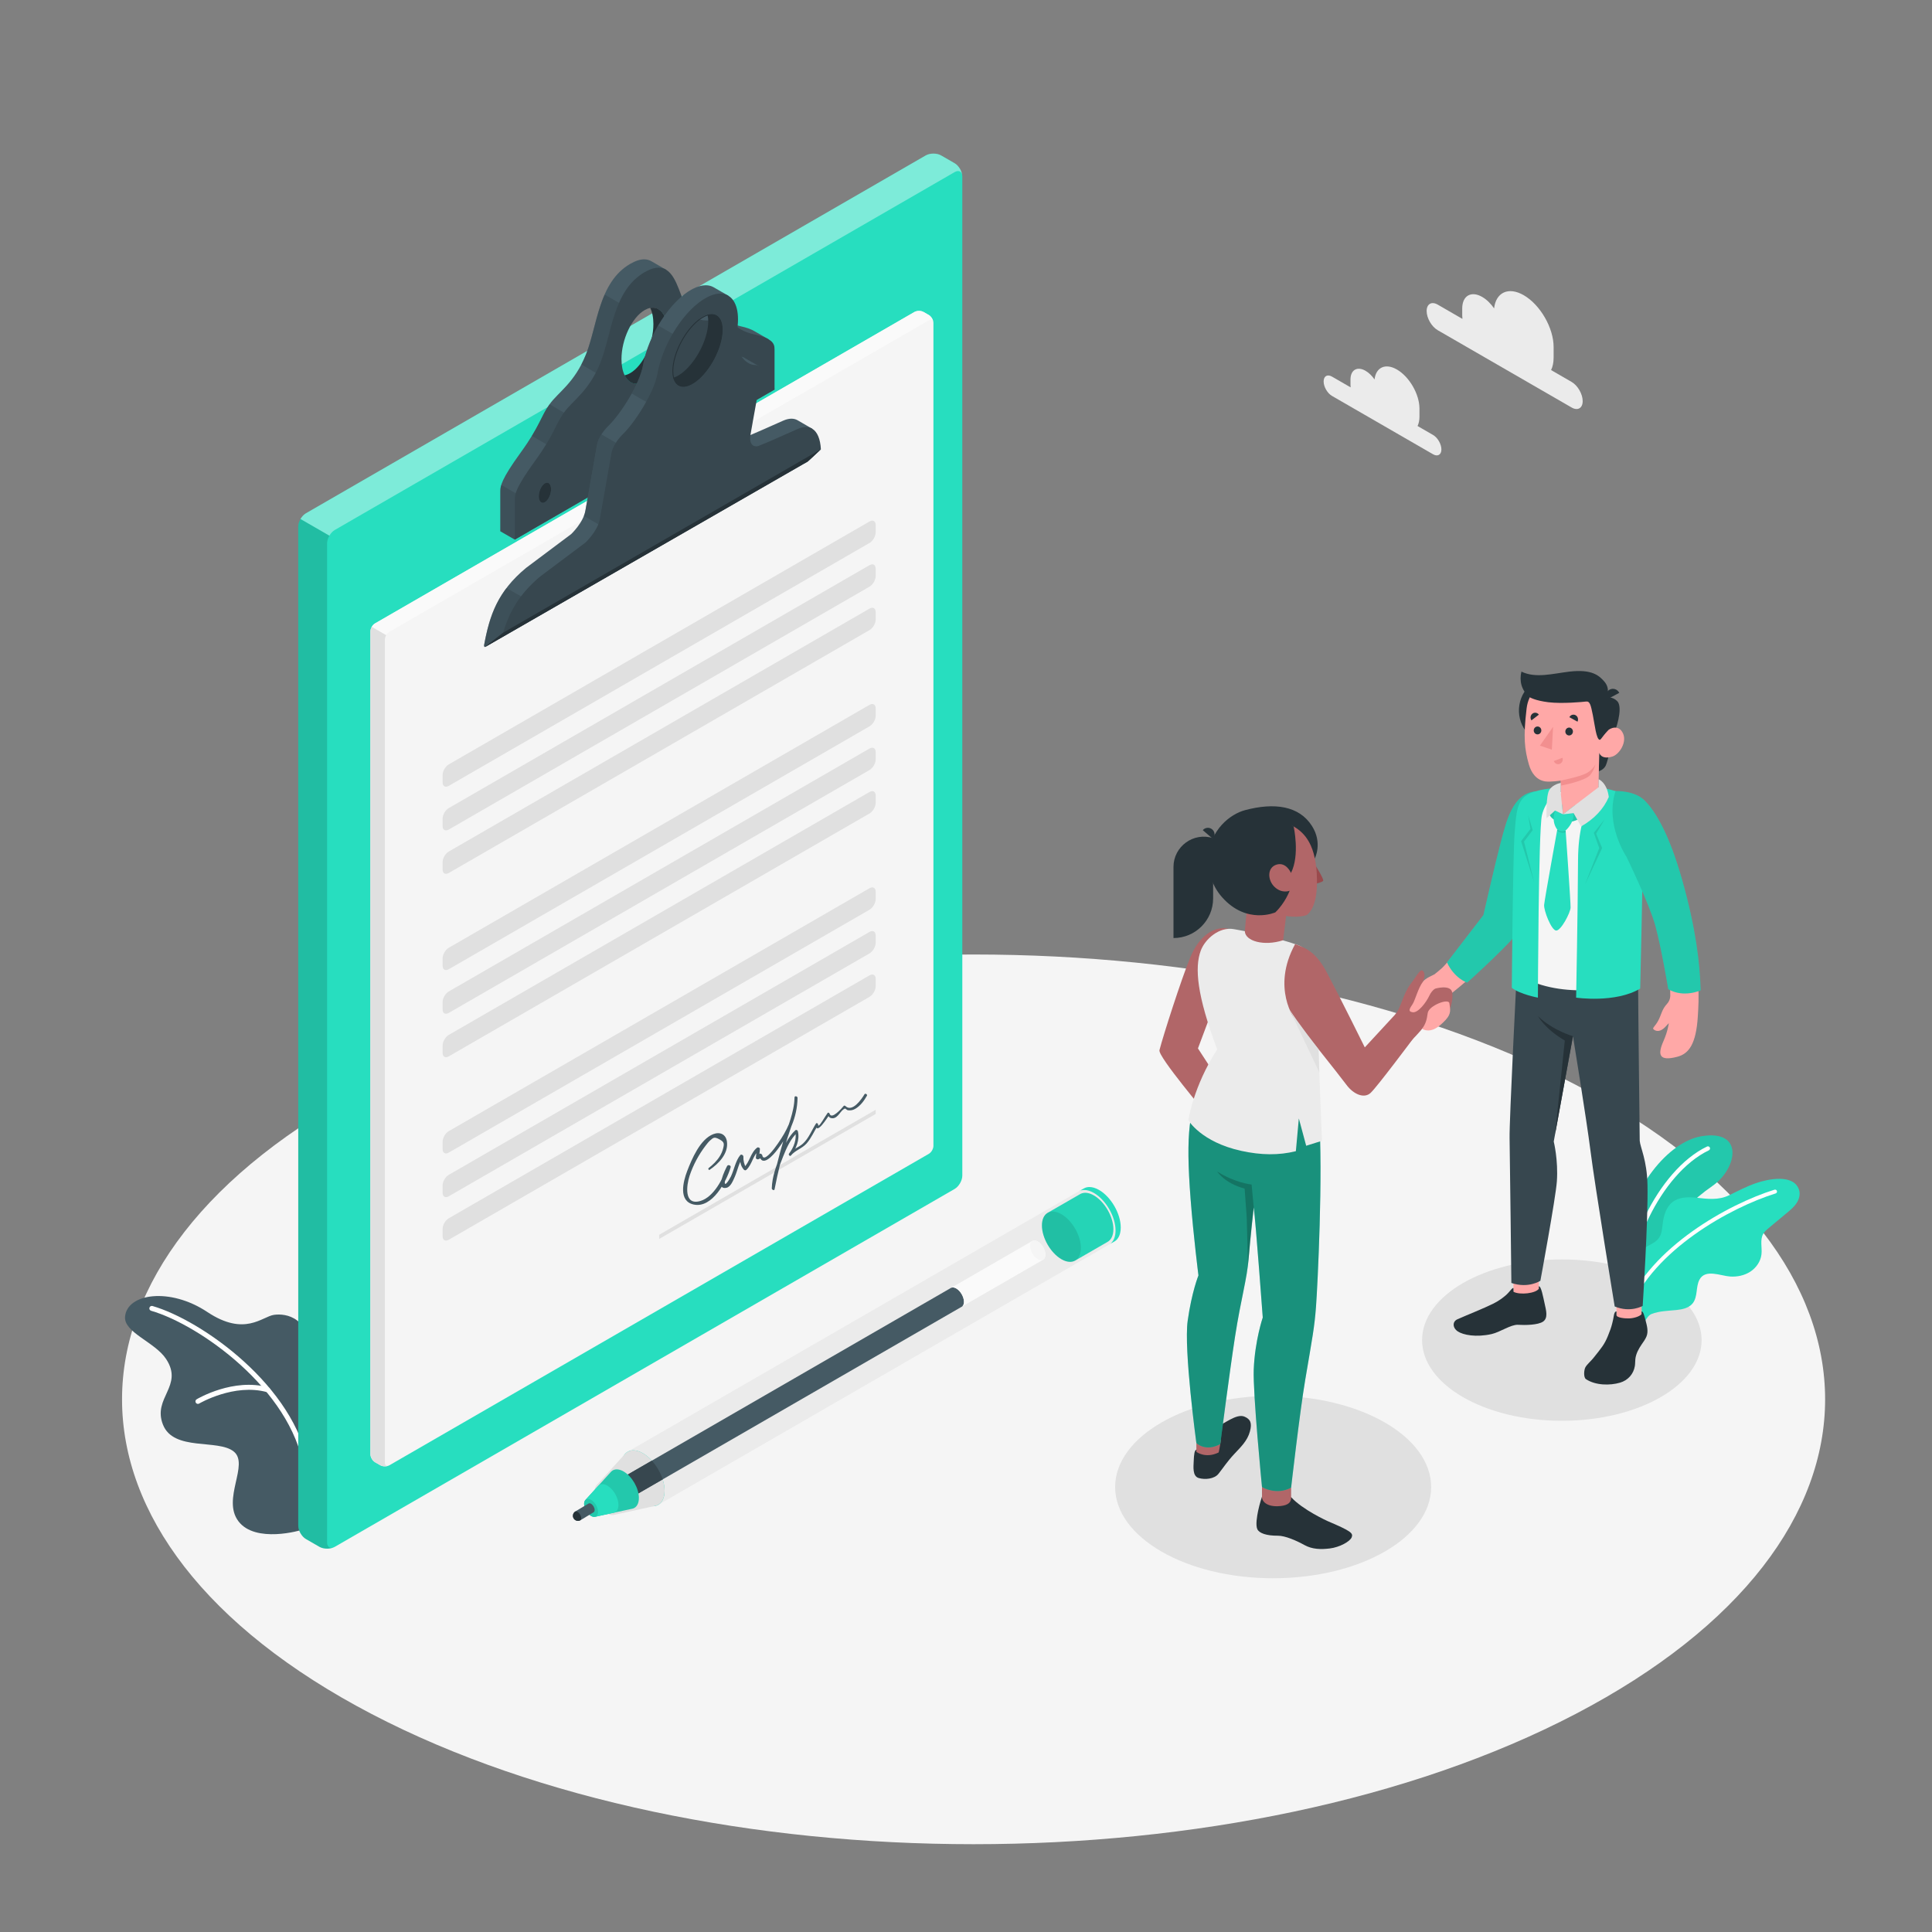 <?xml version="1.0" encoding="utf-8"?>
<!-- Generator: Adobe Illustrator 27.5.0, SVG Export Plug-In . SVG Version: 6.00 Build 0)  -->
<svg version="1.1" xmlns="http://www.w3.org/2000/svg" xmlns:xlink="http://www.w3.org/1999/xlink" x="0px" y="0px"
	 viewBox="0 0 500 500" style="enable-background:new 0 0 500 500;" xml:space="preserve">
<rect x="0" y="0" width="500" height="500" fill="#808080" stroke="none"/>
<g id="Floor">
	<path id="Floor_1_" style="fill:#F5F5F5;" d="M96.132,443.557c86.063,44.96,225.598,44.961,311.66,0.001
		c86.063-44.961,86.063-117.855,0-162.815c-86.063-44.96-225.598-44.96-311.661-0.001C10.069,325.702,10.069,398.597,96.132,443.557
		z"/>
</g>
<g id="Shadows">
	<ellipse id="Shadow_1_" style="fill:#E0E0E0;" cx="329.489" cy="384.841" rx="40.892" ry="23.609"/>
	<ellipse id="Shadow" style="fill:#E0E0E0;" cx="404.205" cy="346.819" rx="36.168" ry="20.881"/>
</g>
<g id="Clouds">
	<g id="Clouds_4_">
		<path id="XMLID_1271_" style="fill:#EBEBEB;" d="M372.082,78.837l6.394,3.692c-0.032-0.286-0.054-0.569-0.054-0.847V79.83
			c0-3.296,2.314-4.632,5.169-2.984c1.156,0.667,2.22,1.725,3.081,2.963c0.467-4.145,3.72-5.689,7.669-3.409
			c4.271,2.466,7.733,8.463,7.733,13.394v2.771c0,1.277-0.236,2.353-0.655,3.21l5.311,3.066c1.583,0.914,2.867,3.138,2.867,4.966
			c0,1.828-1.284,2.57-2.867,1.655l-34.648-20.004c-1.584-0.914-2.867-3.138-2.867-4.966
			C369.215,78.664,370.499,77.923,372.082,78.837z"/>
		<path id="XMLID_1268_" style="fill:#EBEBEB;" d="M344.72,97.467l4.826,2.786c-0.024-0.216-0.041-0.429-0.041-0.639v-1.398
			c0-2.488,1.747-3.496,3.901-2.252c0.873,0.504,1.675,1.302,2.325,2.236c0.353-3.128,2.807-4.293,5.788-2.572
			c3.223,1.861,5.836,6.387,5.836,10.109v2.091c0,0.964-0.178,1.776-0.494,2.423l4.008,2.314c1.195,0.69,2.164,2.368,2.164,3.748
			c0,1.38-0.969,1.939-2.164,1.249l-26.149-15.097c-1.195-0.69-2.164-2.368-2.164-3.748
			C342.556,97.336,343.524,96.777,344.72,97.467z"/>
	</g>
</g>
<g id="Plants">
	<g id="Plants_2_">
		<path id="XMLID_158_" style="fill:#455A64;" d="M78.483,395.777c-0.637,0.345-12.412,3.688-16.774-2.073
			c-4.362-5.761,2.875-14.742-1.216-18.052c-4.092-3.31-15.558,0.019-18.318-6.953c-2.76-6.973,5.421-9.96,0.823-16.978
			c-2.896-4.421-11.005-6.864-10.633-10.981c0.544-6.017,11.617-7.639,21.296-1.192c9.679,6.447,14.183,1.166,17.254,0.733
			c3.071-0.433,9.691,0.521,9.479,11.302C80.182,362.363,78.483,395.777,78.483,395.777z"/>
		<g id="XMLID_156_">
			<path id="XMLID_157_" style="fill:#FFFFFF;" d="M79.261,380.446c-0.308,0-0.58-0.223-0.632-0.537
				c-3.37-20.458-27.151-37.108-39.516-40.681c-0.34-0.098-0.537-0.454-0.438-0.794c0.098-0.34,0.454-0.535,0.794-0.438
				c12.645,3.654,36.968,20.714,40.427,41.705c0.057,0.349-0.18,0.68-0.529,0.737C79.331,380.443,79.296,380.446,79.261,380.446z"/>
		</g>
		<g id="XMLID_154_">
			<path id="XMLID_155_" style="fill:#FFFFFF;" d="M51.224,363.323c-0.219,0-0.432-0.112-0.552-0.314
				c-0.181-0.305-0.081-0.698,0.224-0.879c0.385-0.229,9.534-5.577,18.55-3.076c0.341,0.094,0.542,0.448,0.446,0.789
				c-0.095,0.341-0.445,0.545-0.789,0.446c-8.481-2.354-17.462,2.891-17.551,2.943C51.447,363.294,51.335,363.323,51.224,363.323z"
				/>
		</g>
	</g>
	<g id="Plants_1_">
		<g id="XMLID_532_">
			<g id="XMLID_163_">
				<g id="XMLID_543_">
					<g id="XMLID_166_">
						<path id="XMLID_329_" style="fill:#27DEBF;" d="M423.097,341.459l-3.115-1.444c0,0-1.017-11.183,0.047-18.653
							c1.982-13.91,11.716-25.901,20.358-27.31c11.147-1.816,9.166,8.441,2.794,12.862
							C433.035,313.954,425.096,324.727,423.097,341.459z"/>
					</g>
				</g>
				<g id="XMLID_38_" style="opacity:0.1;">
					<g id="XMLID_55_">
						<path id="XMLID_56_" d="M423.097,341.459l-3.115-1.444c0,0-1.017-11.183,0.047-18.653c1.982-13.91,11.716-25.901,20.358-27.31
							c11.147-1.816,9.166,8.441,2.794,12.862C433.035,313.954,425.096,324.727,423.097,341.459z"/>
					</g>
				</g>
				<g id="XMLID_164_">
					<g id="XMLID_165_">
						<path id="XMLID_326_" style="fill:#FFFFFF;" d="M421.922,336.978c0.018-0.002,0.037-0.004,0.055-0.007
							c0.295-0.056,0.489-0.34,0.433-0.635c-2.158-11.427,7.254-32.618,19.838-38.632c0.271-0.129,0.385-0.454,0.256-0.725
							c-0.129-0.27-0.451-0.386-0.725-0.256c-12.965,6.196-22.662,28.036-20.437,39.816
							C421.393,336.815,421.647,337.002,421.922,336.978z"/>
					</g>
				</g>
			</g>
			<g id="XMLID_160_">
				<g id="XMLID_161_">
					<g id="XMLID_162_">
						<path id="XMLID_322_" style="fill:#27DEBF;" d="M419.982,340.016c-0.227-1.653-0.329-4.077-0.361-4.672
							c-0.111-2.099,0.163-4.228,0.907-6.199c0.975-2.585,2.781-4.884,5.17-6.271c1.297-0.754,2.818-1.296,3.663-2.536
							c0.726-1.066,0.797-2.428,0.954-3.708c0.257-2.09,0.908-4.302,2.584-5.576c1.667-1.268,3.948-1.313,6.03-1.092
							c3.001,0.318,5.807,0.723,8.609-0.652c2.273-1.115,4.525-2.295,6.919-3.118c2.992-1.029,9.712-2.499,11.126,1.709
							c0.383,1.141,0.042,2.425-0.615,3.434c-0.656,1.009-1.596,1.794-2.522,2.564c-1.563,1.3-3.126,2.6-4.69,3.9
							c-0.531,0.442-1.073,0.896-1.422,1.492c-0.912,1.557-0.266,3.532-0.468,5.325c-0.205,1.82-1.341,3.473-2.872,4.478
							c-1.531,1.005-3.42,1.393-5.247,1.268c-2.448-0.167-6.445-2.048-7.943,0.844c-0.491,0.948-0.586,2.042-0.724,3.1
							c-0.138,1.058-0.349,2.159-1.014,2.993c-0.976,1.224-2.669,1.575-4.227,1.734c-2.174,0.222-4.413,0.242-6.448,1.037
							c-0.84,0.328-1.37,1.403-1.859,2.113C424.002,341.614,422.322,340.998,419.982,340.016z"/>
					</g>
				</g>
			</g>
		</g>
		<g id="XMLID_530_">
			<g id="XMLID_531_">
				<path id="XMLID_317_" style="fill:#FFFFFF;" d="M421.372,339.16c-0.077,0.007-0.156-0.004-0.233-0.034
					c-0.258-0.104-0.384-0.398-0.28-0.658c6.303-15.648,26.404-26.858,38.378-30.574c0.273-0.083,0.549,0.066,0.632,0.332
					c0.083,0.266-0.066,0.549-0.332,0.632c-11.789,3.66-31.569,14.666-37.74,29.988C421.724,339.029,421.555,339.144,421.372,339.16
					z"/>
			</g>
		</g>
	</g>
</g>
<g id="Pen">
	<g id="Pen_1_">
		<g id="XMLID_268_">
			<path id="XMLID_276_" style="fill:#27DEBF;" d="M278.841,311.202c0,3.573,2.511,7.919,5.608,9.706
				c1.2,0.697,2.311,0.897,3.221,0.683c-0.179,0.193-0.386,0.352-0.607,0.476l1.345-0.766c0.028-0.021,0.048-0.034,0.076-0.048
				c0.069-0.041,0.131-0.09,0.2-0.138c0.09-0.062,0.173-0.138,0.248-0.214c0.048-0.048,0.096-0.097,0.145-0.152
				c0.014-0.007,0.021-0.014,0.028-0.027c0.041-0.048,0.09-0.103,0.131-0.166c0.186-0.242,0.338-0.517,0.462-0.835
				c0.034-0.09,0.069-0.179,0.097-0.269c0.021-0.048,0.034-0.09,0.041-0.138c0.028-0.083,0.048-0.166,0.062-0.248
				c0.103-0.421,0.152-0.883,0.152-1.393c0-3.573-2.511-7.919-5.601-9.706c-0.904-0.524-1.752-0.766-2.511-0.766h-0.021
				c-0.117,0-0.234,0.007-0.345,0.021l-0.324,0.055c-0.069,0.014-0.131,0.035-0.193,0.055l-0.117,0.035
				c-0.076,0.028-0.152,0.055-0.228,0.097l-0.048,0.021c-0.069,0.034-0.145,0.069-0.214,0.11l-1.173,0.669
				c0.186-0.097,0.393-0.173,0.607-0.214C279.228,308.733,278.841,309.802,278.841,311.202z M288.075,321.462
				c0.033-0.013,0.064-0.032,0.097-0.047C288.139,321.43,288.108,321.448,288.075,321.462z"/>
			<path id="XMLID_273_" style="fill:#EBEBEB;" d="M162.432,375.716l7.905,13.741l1.338-0.773l115.388-66.618
				c0.221-0.124,0.428-0.283,0.607-0.476c0.648-0.683,1.035-1.752,1.035-3.152c0-3.573-2.511-7.919-5.608-9.706
				c-0.897-0.524-1.752-0.766-2.504-0.766c-0.248,0-0.483,0.028-0.711,0.083c-0.214,0.041-0.421,0.117-0.607,0.214
				c-0.035,0.014-0.069,0.034-0.097,0.048l-0.034,0.021c-0.007,0.007-0.007,0.007-0.014,0.007L162.432,375.716z"/>
			<path id="XMLID_272_" style="fill:#27DEBF;" d="M166.396,376.108c-3.095-1.787-5.604-0.338-5.604,3.236
				c0,3.574,2.509,7.92,5.604,9.707c3.095,1.787,5.604,0.338,5.604-3.236C172,382.241,169.491,377.895,166.396,376.108z"/>
		</g>
		<path id="XMLID_267_" style="fill:#E0E0E0;" d="M154.347,384.435c0.041-0.055,0.09-0.11,0.138-0.159l7.153-7.864
			c0-0.007,0.007-0.014,0.014-0.021l0.055-0.06c0.042-0.05,0.087-0.095,0.131-0.142l0.076-0.082l0.003,0.005
			c1.023-0.981,2.645-1.065,4.478-0.007c3.095,1.787,5.604,6.133,5.604,9.707c0,2.074-0.848,3.426-2.162,3.851l0.003,0.005
			l-0.086,0.018c-0.131,0.038-0.266,0.067-0.406,0.087l-0.088,0.019c-0.007,0-0.021,0-0.028,0.007l-10.368,2.263
			c-0.517,0.117-1.138-0.007-1.807-0.393c-1.773-1.021-3.208-3.504-3.208-5.546C153.851,385.394,154.03,384.829,154.347,384.435z"/>
		<g id="XMLID_236_">
			<path id="XMLID_240_" style="fill:#455A64;" d="M245.957,333.401c0.007-0.014,0.021-0.021,0.035-0.021l0.186-0.11
				c0.345-0.152,0.8-0.103,1.304,0.186c1.097,0.635,1.994,2.187,1.994,3.456c0,0.559-0.173,0.973-0.462,1.2
				c0,0.007-0.007,0.007-0.007,0.007l-0.242,0.138l-85.174,49.172l-5.601-3.235L245.957,333.401z"/>
			<path id="XMLID_239_" style="fill:#37474F;" d="M171.5,382.863l-7.909,4.566l-5.601-3.235l10.707-6.183
				C169.939,379.376,170.938,381.105,171.5,382.863z"/>
		</g>
		<g id="XMLID_224_">
			<g id="XMLID_231_">
				<path id="XMLID_234_" style="fill:#27DEBF;" d="M151.529,388.174l-0.001-0.001l-0.006-0.006l6.488-7.133
					c0.056-0.068,0.112-0.137,0.174-0.193c0.72-0.72,1.881-0.782,3.197-0.025c2.185,1.26,3.961,4.333,3.961,6.86
					c0,1.459-0.59,2.415-1.509,2.725c-0.025,0.006-0.044,0.013-0.062,0.019l-0.261,0.056l-9.511,2.074l-0.004-0.004
					c-0.291,0.064-0.643-0.001-1.023-0.221c-0.996-0.575-1.803-1.973-1.803-3.123C151.169,388.738,151.306,388.392,151.529,388.174z
					"/>
				<path id="XMLID_232_" style="opacity:0.1;" d="M151.529,388.174l-0.001-0.001l-0.006-0.006l6.488-7.133
					c0.056-0.068,0.112-0.137,0.174-0.193c0.72-0.72,1.881-0.782,3.197-0.025c2.185,1.26,3.961,4.333,3.961,6.86
					c0,1.459-0.59,2.415-1.509,2.725c-0.025,0.006-0.044,0.013-0.062,0.019l-0.261,0.056l-9.511,2.074l-0.004-0.004
					c-0.291,0.064-0.643-0.001-1.023-0.221c-0.996-0.575-1.803-1.973-1.803-3.123C151.169,388.738,151.306,388.392,151.529,388.174z
					"/>
			</g>
			<g id="XMLID_226_">
				<path id="XMLID_230_" style="fill:#27DEBF;" d="M151.168,389.203c0,1.149,0.807,2.546,1.807,3.123
					c0.379,0.217,0.733,0.286,1.018,0.217l0.006,0.006l4.805-1.049c0.757-0.161,1.254-0.875,1.254-2.018
					c0-1.838-1.291-4.079-2.881-4.998c-0.944-0.546-1.782-0.503-2.31,0.006l-0.13,0.143l-3.216,3.533l0.006,0.006
					C151.305,388.39,151.168,388.738,151.168,389.203z"/>
				<path id="XMLID_229_" style="opacity:0.1;" d="M152.972,388.162c-0.996-0.575-1.803-0.109-1.803,1.041s0.807,2.548,1.803,3.122
					c0.996,0.575,1.803,0.109,1.803-1.041C154.775,390.135,153.968,388.737,152.972,388.162z"/>
			</g>
		</g>
		<g id="XMLID_203_">
			<path id="XMLID_211_" style="fill:#FAFAFA;" d="M267.169,321.15c0.359-0.214,0.855-0.179,1.407,0.138
				c1.097,0.635,1.987,2.173,1.98,3.435c0,0.642-0.221,1.09-0.586,1.29l0,0l-20.957,12.1c0.29-0.228,0.462-0.642,0.462-1.2
				c0-1.269-0.897-2.821-1.994-3.456c-0.504-0.29-0.959-0.338-1.304-0.186L267.169,321.15z"/>
			<path id="XMLID_207_" style="fill:#F5F5F5;" d="M266.59,322.433c0,1.262,0.89,2.801,1.987,3.435
				c0.545,0.31,1.035,0.345,1.387,0.138c0.366-0.2,0.593-0.641,0.593-1.283c0.007-1.262-0.883-2.801-1.98-3.435
				c-0.552-0.317-1.048-0.352-1.407-0.138C266.811,321.357,266.59,321.805,266.59,322.433z"/>
		</g>
		<path id="XMLID_201_" style="fill:#27DEBF;" d="M271.026,313.948l-0.003-0.005l0.064-0.037c0.029-0.017,0.058-0.034,0.087-0.05
			l8.269-4.769c0.063-0.04,0.127-0.077,0.193-0.111l0.046-0.026l0.002,0.004c0.899-0.44,2.097-0.339,3.417,0.424
			c2.785,1.608,5.044,5.52,5.044,8.736c0,1.617-0.572,2.75-1.493,3.273l0,0l-8.369,4.831c-0.015,0.009-0.03,0.017-0.045,0.026
			l-0.049,0.029l-0.002-0.004c-0.906,0.482-2.135,0.394-3.491-0.389c-2.786-1.608-5.044-5.52-5.044-8.736
			C269.65,315.597,270.175,314.499,271.026,313.948z"/>
		<path id="XMLID_199_" style="opacity:0.05;" d="M271.026,313.948l-0.003-0.005l0.064-0.037c0.029-0.017,0.058-0.034,0.087-0.05
			l8.269-4.769c0.063-0.04,0.127-0.077,0.193-0.111l0.046-0.026l0.002,0.004c0.899-0.44,2.097-0.339,3.417,0.424
			c2.785,1.608,5.044,5.52,5.044,8.736c0,1.617-0.572,2.75-1.493,3.273l0,0l-8.369,4.831c-0.015,0.009-0.03,0.017-0.045,0.026
			l-0.049,0.029l-0.002-0.004c-0.906,0.482-2.135,0.394-3.491-0.389c-2.786-1.608-5.044-5.52-5.044-8.736
			C269.65,315.597,270.175,314.499,271.026,313.948z"/>
		<path id="XMLID_197_" style="opacity:0.1;" d="M274.694,314.23c-2.786-1.608-5.044-0.305-5.044,2.912
			c0,3.217,2.258,7.128,5.044,8.736c2.786,1.608,5.044,0.305,5.044-2.912C279.738,319.75,277.48,315.839,274.694,314.23z"/>
		<g id="XMLID_190_">
			<path id="XMLID_195_" style="fill:#455A64;" d="M148.879,391.176L148.879,391.176l3.421-2.053l0.001,0.003
				c0.169-0.108,0.406-0.102,0.67,0.051c0.51,0.295,0.924,1.011,0.924,1.601c0,0.295-0.104,0.502-0.271,0.598l0,0l-3.408,2.062l0,0
				c-0.188,0.104-0.404,0.163-0.634,0.163c-0.726,0-1.314-0.588-1.314-1.314C148.269,391.819,148.512,391.409,148.879,391.176z"/>
			<path id="XMLID_192_" style="fill:#263238;" d="M148.68,391.333l0.007-0.007c0.055-0.048,0.12-0.102,0.182-0.144
				c0.007,0,0.007-0.007,0.014-0.007c0.159-0.062,0.367-0.028,0.594,0.103c0.51,0.297,0.924,1.007,0.924,1.6
				c0,0.29-0.097,0.49-0.262,0.586c-0.021,0.014-0.048,0.028-0.069,0.034c-0.021,0.014-0.068,0.032-0.068,0.032
				c-0.131,0.055-0.271,0.072-0.422,0.072c-0.724,0-1.311-0.593-1.311-1.318C148.27,391.906,148.425,391.567,148.68,391.333z"/>
		</g>
	</g>
</g>
<g id="Agreement">
	<g id="Contract_1_">
		<g id="XMLID_123_">
			<path id="XMLID_126_" style="fill:#27DEBF;" d="M82.667,400.314l-3.49-2.015c-1.1-0.635-1.991-2.179-1.991-3.449l-0.002-258.562
				c0-1.27,0.892-2.814,1.991-3.449l160.406-92.611c1.1-0.635,2.883-0.635,3.983,0l3.491,2.015c1.1,0.635,1.991,2.179,1.991,3.449
				v258.561c0,1.27-0.891,2.814-1.991,3.449L86.65,400.314C85.55,400.949,83.767,400.949,82.667,400.314z"/>
			<path id="XMLID_125_" style="opacity:0.4;fill:#FFFFFF;" d="M249.024,45.37c-0.138-1.03-0.975-1.407-1.968-0.828L86.649,137.154
				c-0.552,0.313-1.039,0.855-1.407,1.481l-7.478-4.314c0.368-0.625,0.855-1.159,1.407-1.481l160.407-92.611
				c1.104-0.635,2.888-0.635,3.983,0l3.495,2.014C248.059,42.823,248.895,44.175,249.024,45.37z"/>
			<path id="XMLID_124_" style="opacity:0.15;" d="M86.3,400.473c-0.037,0.028-0.083,0.037-0.12,0.046
				c-0.064,0.028-0.129,0.055-0.202,0.074c-0.028,0.009-0.055,0.018-0.083,0.028c-0.119,0.037-0.239,0.064-0.368,0.092h-0.046
				c-0.791,0.147-1.665,0.083-2.373-0.193c-0.156-0.055-0.303-0.129-0.441-0.202l-3.495-2.014c-1.094-0.644-1.987-2.18-1.987-3.449
				V136.289c0-0.635,0.221-1.343,0.579-1.968l7.478,4.314c-0.368,0.626-0.589,1.334-0.589,1.968v258.564
				c0,0.451,0.11,0.809,0.303,1.049c0.248,0.303,0.625,0.432,1.067,0.34C86.116,400.537,86.208,400.51,86.3,400.473z"/>
		</g>
		<g id="XMLID_101_">
			<path id="XMLID_115_" style="fill:#455A64;" d="M198.943,87.836c-0.092-0.055-0.193-0.11-0.294-0.175l-3.311-1.904
				c-0.773-0.488-1.987-0.957-3.863-1.37c-0.57-0.129-1.085-0.276-1.536-0.423c-0.561-0.193-1.039-0.386-1.462-0.598l0.248-0.303
				v-0.009l-3.743-2.161v0.009c-0.294-0.166-0.607-0.304-0.984-0.396c-1.407-0.34-3.513,0.478-5.62,0.239
				c-1.334-0.147-2.667-0.727-3.817-2.272c-1.279-1.72-2.051-4.737-3.182-7.229l0.984-1.453c-0.101-0.064-0.202-0.12-0.313-0.175
				l-3.431-1.987c-0.552-0.322-1.186-0.515-1.913-0.515c-1.003,0-2.18,0.349-3.596,1.168c-8.214,4.746-8.49,16.013-11.451,23.417
				c-2.962,7.423-7.147,9.731-9.428,12.923c-2.299,3.182-2.437,5.546-7.487,12.509c-5.049,6.963-5.252,8.664-5.252,9.979v10.375
				l3.734,2.152l67.225-38.823L198.943,87.836z M137.301,127.818c-0.874,0.497-1.591-0.175-1.591-1.527
				c0-1.343,0.717-2.86,1.591-3.366c0.874-0.506,1.582,0.184,1.582,1.536C138.883,125.804,138.174,127.312,137.301,127.818z
				 M166.834,98.707c-2.207,1.278-4.139,0.552-5.178-1.582c-2.603,0.506-4.544-2.014-4.544-6.337c0-5.095,2.686-10.771,5.997-12.684
				c2.207-1.278,4.139-0.552,5.169,1.582c2.612-0.515,4.544,1.996,4.544,6.337C172.822,91.119,170.145,96.794,166.834,98.707z
				 M189.157,97.87c-0.874,0.506-1.582-0.175-1.582-1.518c0-1.352,0.708-2.851,1.582-3.357c0.883-0.506,1.591,0.175,1.591,1.527
				C190.748,95.865,190.04,97.365,189.157,97.87z"/>
			<path id="XMLID_114_" style="opacity:0.5;fill:#37474F;" d="M136.959,129.674l-7.229-4.174c-0.212,0.694-0.238,1.176-0.238,1.61
				v10.375l3.734,2.152l3.733-2.156V129.674z"/>
			<path id="XMLID_113_" style="opacity:0.5;fill:#37474F;" d="M144.432,116.732l3.736-8.629l-5.937-3.483
				c0,0-0.001,0.001-0.001,0.001c-1.743,2.412-2.248,4.359-4.588,8.19L144.432,116.732z"/>
			<path id="XMLID_112_" style="opacity:0.5;fill:#37474F;" d="M159.377,99.475l0.484-2.514c-1.651-0.692-2.749-2.922-2.749-6.173
				c0-4.327,1.939-9.063,4.551-11.567l-5.178-2.988c-2.208,5.027-3.024,10.959-4.827,15.466c-0.382,0.957-0.785,1.827-1.201,2.627
				L159.377,99.475z"/>
			<path id="XMLID_106_" style="fill:#37474F;" d="M198.943,87.836c-0.092-0.055-0.193-0.11-0.294-0.175
				c-0.773-0.396-1.876-0.773-3.449-1.122c-2.98-0.672-4.249-1.72-5.261-2.575c-0.414-0.349-0.782-0.662-1.214-0.901
				c-0.294-0.175-0.616-0.313-1.002-0.405c-2.263-0.543-6.383,1.922-9.345-1.913c-0.028-0.037-0.064-0.083-0.092-0.119
				c-2.069-2.787-2.824-9.005-5.923-10.835c-0.101-0.064-0.202-0.12-0.313-0.175c-1.279-0.598-2.943-0.487-5.215,0.819
				c-8.213,4.746-8.489,16.013-11.451,23.417c-2.962,7.423-7.147,9.731-9.428,12.923c-2.299,3.182-2.428,5.546-7.487,12.509
				c-5.049,6.963-5.243,8.664-5.243,9.979v10.375l67.225-38.823V90.448C200.452,89.593,200.369,88.682,198.943,87.836z
				 M141.026,129.97c-0.874,0.506-1.582-0.175-1.582-1.527c0-1.343,0.708-2.861,1.582-3.366c0.883-0.506,1.582,0.184,1.582,1.536
				C142.608,127.956,141.909,129.464,141.026,129.97z M166.834,98.707c-2.207,1.278-4.139,0.552-5.178-1.582
				c-0.524-1.067-0.819-2.483-0.819-4.185c0-5.095,2.686-10.77,5.997-12.683c0.497-0.285,0.984-0.478,1.444-0.57
				c2.612-0.515,4.544,1.996,4.544,6.337C172.822,91.119,170.145,96.794,166.834,98.707z M192.891,100.023
				c-0.883,0.506-1.591-0.175-1.591-1.518c0-1.352,0.708-2.851,1.591-3.357c0.874-0.506,1.582,0.175,1.582,1.527
				C194.473,98.018,193.765,99.517,192.891,100.023z"/>
			<path id="XMLID_105_" style="fill:#263238;" d="M172.822,86.024c0,5.095-2.676,10.77-5.988,12.684
				c-2.207,1.278-4.139,0.552-5.178-1.582c0.469-0.092,0.947-0.276,1.453-0.57c3.311-1.913,5.988-7.588,5.988-12.684
				c0-1.702-0.294-3.118-0.819-4.185C170.89,79.172,172.822,81.683,172.822,86.024z"/>
			<path id="XMLID_104_" style="fill:#263238;" d="M141.029,129.966c-0.876,0.506-1.59-0.174-1.59-1.521
				c0-1.348,0.714-2.859,1.59-3.365c0.875-0.505,1.583,0.185,1.583,1.533C142.612,127.96,141.904,129.461,141.029,129.966"/>
			<path id="XMLID_103_" style="fill:#263238;" d="M192.887,100.029c-0.876,0.506-1.59-0.174-1.59-1.521
				c0-1.348,0.714-2.859,1.59-3.365c0.875-0.505,1.583,0.185,1.583,1.533C194.471,98.024,193.763,99.524,192.887,100.029"/>
		</g>
		<g id="XMLID_97_">
			<path id="XMLID_100_" style="fill:#F5F5F5;" d="M97.057,161.34l139.584-80.588c0.66-0.381,1.73-0.381,2.39,0l1.346,0.777
				c0.66,0.381,1.195,1.307,1.195,2.069v212.947c0,0.762-0.535,1.688-1.195,2.069l-139.581,80.588c-0.66,0.381-1.73,0.381-2.39,0
				l-1.349-0.779c-0.66-0.381-1.195-1.307-1.195-2.069V163.41C95.862,162.648,96.397,161.721,97.057,161.34z"/>
			<path id="XMLID_99_" style="fill:#FAFAFA;" d="M241.528,83.237c-0.147-0.487-0.607-0.644-1.15-0.331l-139.583,80.59
				c-0.331,0.193-0.635,0.515-0.846,0.892l-3.734-2.152c0.212-0.377,0.515-0.708,0.846-0.892l139.583-80.59
				c0.653-0.386,1.729-0.386,2.382,0l1.352,0.773C240.94,81.857,241.409,82.566,241.528,83.237z"/>
			<path id="XMLID_98_" style="fill:#E0E0E0;" d="M100.51,379.328c-0.138,0.055-0.285,0.092-0.441,0.12
				c-0.074,0.009-0.156,0.018-0.23,0.028c-0.239,0.018-0.487,0.009-0.727-0.028c-0.156-0.028-0.304-0.064-0.441-0.12
				c-0.092-0.037-0.184-0.083-0.267-0.129l-1.343-0.773c-0.662-0.386-1.196-1.306-1.196-2.07V163.413
				c0-0.386,0.129-0.809,0.349-1.177l3.734,2.152c-0.211,0.377-0.349,0.8-0.349,1.177v212.944
				C99.6,379.162,99.986,379.484,100.51,379.328z"/>
		</g>
		<g id="XMLID_80_">
			<path id="XMLID_93_" style="fill:#455A64;" d="M210.128,110.913l-3.716-2.152c-0.957-0.552-2.217-0.561-3.734,0.11
				c-4.341,1.913-6.217,2.778-8.462,3.716c-0.515,0.212-1.039,0.423-1.619,0.653c-0.874,0.35-2.63,0.055-2.088-3.008l5.767-15.535
				c-0.028-0.018-0.055-0.028-0.083-0.046l-3.651-2.116c-0.166-0.101-0.368-0.175-0.607-0.211c-0.12-0.018-0.258-0.037-0.405-0.037
				c-2.364-0.055-3.035-15.286-3.054-15.756c0-0.009,0-0.009,0-0.009l-0.165-0.092l-3.615-2.079
				c-0.598-0.349-1.297-0.524-2.06-0.524c-1.012,0-2.161,0.313-3.422,0.966c-5.675,2.98-11.405,11.81-12.803,19.738
				c-0.883,5.004-5.914,12.702-8.821,15.535c-2.916,2.851-3.109,5.206-3.109,5.206l-2.262,12.822l-0.727,4.102
				c-0.533,3.063-3.67,6.025-3.67,6.025l-11.709,8.775c-7.33,6.089-9.4,12.233-10.807,19.839c0,0.009-0.009,0.046-0.009,0.055
				c-0.046,0.267,0.009,0.451,0.129,0.524c0.046,0.028,0.092,0.028,0.129,0.009c0,0,0,0,0-0.009c0.009,0.009,0.009,0.009,0.018,0
				l1.499-0.855l80.553-46.457c0.322-0.166,0.653-0.681,0.736-1.122c0.009-0.009,0.009-0.027,0.018-0.037
				c0-0.018-0.009-0.018,0-0.028c0.46-2.778,1.803-7.974,1.803-7.974C210.164,110.931,210.146,110.922,210.128,110.913z
				 M186.839,87.376c-0.865,4.875-4.378,10.311-7.873,12.141c-2.41,1.26-4.167,0.478-4.755-1.738
				c-1.067,0.331-1.968,0.193-2.64-0.34c-1.122-0.883,9.142-18.496,9.979-18.11c0.745,0.34,1.279,1.067,1.545,2.106
				C185.975,80.561,187.612,82.998,186.839,87.376z"/>
			<path id="XMLID_92_" style="opacity:0.5;fill:#37474F;" d="M136.96,155.558l-5.868-3.387c-3.407,4.481-4.773,9.193-5.786,14.664
				c0,0.009-0.009,0.046-0.009,0.055c-0.046,0.267,0.009,0.451,0.129,0.524c0.046,0.028,0.092,0.028,0.129,0.009c0,0,0,0,0-0.009
				c0.009,0.009,0.009,0.009,0.018,0l0.016-0.009l4.63-3.668L136.96,155.558z"/>
			<path id="XMLID_91_" style="opacity:0.5;fill:#37474F;" d="M151.104,133.526l8.273,4.776l3.735-21.571l-7.46-4.307
				c-1.07,1.682-1.17,2.848-1.17,2.848l-2.262,12.822l-0.727,4.102C151.415,132.645,151.276,133.09,151.104,133.526z"/>
			<path id="XMLID_90_" style="opacity:0.5;fill:#37474F;" d="M170.334,84.231c-1.886,3.234-3.315,6.852-3.923,10.3
				c-0.378,2.143-1.519,4.779-2.926,7.316l7.1,4.099l3.528-8.147c-1.023,0.292-1.892,0.155-2.542-0.361
				c-0.577-0.454,1.857-5.331,4.472-9.911L170.334,84.231z"/>
			<path id="XMLID_86_" style="fill:#37474F;" d="M210.183,110.94c-0.018-0.009-0.037-0.018-0.055-0.028
				c-0.957-0.543-2.207-0.543-3.716,0.12c-5.326,2.345-6.935,3.118-10.09,4.369c-0.846,0.34-2.548,0.064-2.106-2.814
				c0-0.064,0.018-0.129,0.028-0.193l0.727-4.102l2.014-11.175c0,0,0.46-1.757-0.708-2.419c-0.028-0.018-0.055-0.028-0.083-0.046
				c-0.239-0.12-0.543-0.193-0.929-0.202c-1.122-0.027-2.391-0.8-3.33-2.125c-1.076-1.508-1.72-3.734-1.251-6.392
				c0.846-4.792-0.083-8.149-2.207-9.4c-0.055-0.037-0.11-0.074-0.165-0.101c-1.37-0.727-3.21-0.607-5.362,0.524
				c-5.675,2.98-11.405,11.81-12.803,19.738c-0.883,5.004-5.914,12.702-8.821,15.535c-2.916,2.851-3.109,5.206-3.109,5.206
				l-2.263,12.822l-0.727,4.102c-0.533,3.063-3.679,6.025-3.679,6.025l-11.699,8.774c-5.5,4.571-8.112,9.363-9.63,14.578
				c0,0-4.387,3.403-4.663,3.679c0,0.009,0,0.009,0,0.009c-0.009,0.009-0.009,0.009,0.009,0l0.009-0.009l1.499-0.855l80.783-46.439
				c0,0,0.929-0.506,1.131-0.635c0.202-0.12,3.458-3.201,3.458-3.201C212.307,113.635,211.535,111.75,210.183,110.94z
				 M186.839,87.376c-0.865,4.875-4.378,10.311-7.873,12.141c-2.41,1.26-4.167,0.478-4.755-1.738
				c-0.248-0.993-0.276-2.272-0.009-3.78c0.865-4.875,4.387-10.311,7.882-12.132c0.35-0.184,0.69-0.331,1.012-0.432
				C185.975,80.561,187.612,82.998,186.839,87.376z"/>
			<path id="XMLID_85_" style="fill:#263238;" d="M186.839,87.376c-0.865,4.875-4.378,10.311-7.873,12.141
				c-2.41,1.26-4.167,0.478-4.755-1.738c0.322-0.101,0.662-0.239,1.021-0.423c3.495-1.83,7.018-7.266,7.873-12.141
				c0.267-1.508,0.248-2.787-0.009-3.78C185.975,80.561,187.612,82.998,186.839,87.376z"/>
			<path id="XMLID_82_" style="fill:#263238;" d="M183.468,81.645L183.468,81.645c0.747,0,1.298,0.267,1.684,0.815
				c1.448,2.056,0.061,7.303-0.539,8.979c-0.836,2.335-6.251,7.808-7.747,7.808c-1.324-0.063-2.29-1.347-2.443-1.563
				c-0.242-1.001-0.241-2.26,0.004-3.644c0.854-4.814,4.336-10.183,7.763-11.968c0.337-0.177,0.657-0.315,0.951-0.409
				C183.255,81.65,183.364,81.645,183.468,81.645 M183.468,81.415c-0.119,0-0.243,0.007-0.372,0.02
				c-0.322,0.101-0.662,0.248-1.012,0.432c-3.495,1.821-7.018,7.257-7.882,12.132c-0.267,1.508-0.239,2.787,0.009,3.78
				c0,0,1.069,1.622,2.646,1.697c0.01,0.001,0.021,0.001,0.032,0.001c1.618,0,7.069-5.521,7.942-7.96
				C185.685,89.129,187.587,81.414,183.468,81.415L183.468,81.415z"/>
			<path id="XMLID_81_" style="fill:#263238;" d="M125.565,167.424l82.287-47.303c0,0,0.933-0.51,1.133-0.632
				c0.2-0.122,3.458-3.208,3.458-3.208l-82.224,47.455C130.22,163.737,125.238,167.596,125.565,167.424z"/>
		</g>
		<g id="XMLID_34_">
			<g id="XMLID_68_">
				<g id="XMLID_71_">
					<path id="XMLID_74_" style="fill:#E0E0E0;" d="M114.542,200.591v1.872c0,1.016,0.713,1.428,1.593,0.92l108.898-62.867
						c0.88-0.508,1.593-1.743,1.593-2.759v-1.879c0-1.016-0.713-1.428-1.593-0.92l-108.898,62.873
						C115.255,198.339,114.542,199.575,114.542,200.591z"/>
					<path id="XMLID_73_" style="fill:#E0E0E0;" d="M114.542,211.897v1.872c0,1.016,0.713,1.428,1.593,0.92l108.898-62.867
						c0.88-0.508,1.593-1.743,1.593-2.759v-1.879c0-1.016-0.713-1.428-1.593-0.92l-108.898,62.873
						C115.255,209.645,114.542,210.881,114.542,211.897z"/>
					<path id="XMLID_72_" style="fill:#E0E0E0;" d="M114.542,223.141v1.872c0,1.016,0.713,1.428,1.593,0.92l108.898-62.867
						c0.88-0.508,1.593-1.743,1.593-2.759v-1.879c0-1.016-0.713-1.428-1.593-0.92l-108.898,62.873
						C115.255,220.889,114.542,222.125,114.542,223.141z"/>
				</g>
			</g>
			<g id="XMLID_57_">
				<g id="XMLID_59_">
					<path id="XMLID_62_" style="fill:#E0E0E0;" d="M114.542,248.047v1.872c0,1.016,0.713,1.428,1.593,0.92l108.898-62.867
						c0.88-0.508,1.593-1.743,1.593-2.759v-1.879c0-1.016-0.713-1.428-1.593-0.92l-108.898,62.873
						C115.255,245.796,114.542,247.031,114.542,248.047z"/>
					<path id="XMLID_61_" style="fill:#E0E0E0;" d="M114.542,259.353v1.872c0,1.016,0.713,1.428,1.593,0.92l108.898-62.867
						c0.88-0.508,1.593-1.743,1.593-2.759v-1.879c0-1.016-0.713-1.428-1.593-0.92l-108.898,62.873
						C115.255,257.102,114.542,258.337,114.542,259.353z"/>
					<path id="XMLID_60_" style="fill:#E0E0E0;" d="M114.542,270.597v1.872c0,1.016,0.713,1.428,1.593,0.92l108.898-62.867
						c0.88-0.508,1.593-1.743,1.593-2.759v-1.879c0-1.016-0.713-1.428-1.593-0.92l-108.898,62.873
						C115.255,268.346,114.542,269.581,114.542,270.597z"/>
				</g>
			</g>
			<g id="XMLID_47_">
				<g id="XMLID_48_">
					<path id="XMLID_51_" style="fill:#E0E0E0;" d="M114.542,295.504v1.872c0,1.016,0.713,1.428,1.593,0.92l108.898-62.867
						c0.88-0.508,1.593-1.743,1.593-2.759v-1.879c0-1.016-0.713-1.428-1.593-0.92l-108.898,62.873
						C115.255,293.252,114.542,294.488,114.542,295.504z"/>
					<path id="XMLID_50_" style="fill:#E0E0E0;" d="M114.542,306.81v1.872c0,1.016,0.713,1.428,1.593,0.92l108.898-62.867
						c0.88-0.508,1.593-1.743,1.593-2.759v-1.878c0-1.016-0.713-1.428-1.593-0.92L116.135,304.05
						C115.255,304.558,114.542,305.794,114.542,306.81z"/>
					<path id="XMLID_49_" style="fill:#E0E0E0;" d="M114.542,318.053v1.872c0,1.016,0.713,1.428,1.593,0.92l108.898-62.867
						c0.88-0.508,1.593-1.743,1.593-2.759v-1.879c0-1.016-0.713-1.428-1.593-0.92l-108.898,62.873
						C115.255,315.802,114.542,317.038,114.542,318.053z"/>
				</g>
			</g>
		</g>
		<polygon id="XMLID_35_" style="fill:#E0E0E0;" points="170.584,319.564 226.625,287.209 226.626,288.288 170.584,320.643 		"/>
		<path style="fill:#455A64;" d="M183.621,302.765c2.332-1.564,4.932-4.192,4.512-7.307c-0.255-1.89-1.789-2.613-3.527-1.947
			c-3.412,1.307-5.568,6.444-6.759,9.544c-1.041,2.71-2.361,7.819,1.703,8.683c4.776,1.016,8.466-5.987,9.539-9.637
			c0.15-0.51-0.68-0.787-0.914-0.331c-0.426,0.829-3.238,6.305-0.146,5.622c1.098-0.242,1.735-1.951,2.128-2.821
			c0.705-1.563,1.057-3.734,2.156-5.074c-0.27-0.123-0.541-0.247-0.811-0.37c0.045,1.439,0.041,2.422,0.962,3.537
			c0.152,0.184,0.477,0.306,0.678,0.117c1.576-1.472,1.689-3.861,3.427-5.194c-0.237-0.112-0.473-0.225-0.71-0.337
			c-0.02,0.455-0.204,1.766-0.239,2.383c-0.016,0.287,0.393,0.472,0.625,0.387c0.565-0.209,0.724-0.308,0.994-0.861
			c-0.253-0.092-0.506-0.185-0.759-0.277c0.657,3.523,3.67,0.02,4.701-1.34c3.043-4.014,5.139-8.288,5.225-13.417
			c0.007-0.411-0.772-0.615-0.781-0.123c-0.073,3.935-1.79,7.549-2.898,11.262c-1.199,4.02-2.185,8.096-2.974,12.216
			c0.238,0.086,0.476,0.171,0.714,0.256c0.07-2.937,1.12-5.719,2.2-8.418c0.913-2.282,1.94-4.632,3.782-6.319
			c-0.219-0.083-0.437-0.165-0.656-0.248c0.486,2.037-0.357,4.215-1.6,5.82c-0.212,0.273,0.26,0.775,0.472,0.508
			c1.1-1.38,2.911-1.82,4.085-3.156c1.225-1.394,1.973-3.198,2.954-4.76c-0.18-0.09-0.36-0.181-0.54-0.271
			c-0.072,3.356,3.099-1.882,3.525-2.445c-0.173-0.066-0.346-0.132-0.52-0.198c0.21,0.693,0.496,1.151,1.275,1.158
			c1.546,0.012,2.13-2.257,3.295-2.52c0.01-0.002,0.515,0.436,0.692,0.452c0.714,0.062,1.22,0.013,1.871-0.352
			c1.323-0.742,2.344-2.118,3.064-3.418c0.175-0.316-0.433-0.717-0.638-0.368c-0.762,1.3-3.165,4.746-4.911,3.056
			c-0.104-0.1-0.34-0.193-0.454-0.052c-0.467,0.577-3.157,3.661-3.657,2.034c-0.062-0.202-0.354-0.42-0.52-0.198
			c-0.407,0.542-0.737,1.144-1.114,1.707c-0.207,0.31-1.385,2.282-1.34,1.282c0.011-0.235-0.376-0.523-0.54-0.271
			c-1.09,1.67-1.892,3.867-3.407,5.221c-1.131,1.011-2.62,1.386-3.594,2.593c0.157,0.169,0.315,0.339,0.472,0.508
			c1.374-1.75,2.363-4.082,1.826-6.318c-0.067-0.279-0.433-0.452-0.656-0.248c-1.873,1.717-2.926,4.138-3.852,6.458
			c-1.102,2.763-2.166,5.589-2.244,8.591c-0.008,0.311,0.636,0.657,0.714,0.256c0.862-4.439,1.931-8.849,3.29-13.163
			c1.095-3.477,2.592-6.83,2.663-10.531c-0.26-0.041-0.521-0.082-0.781-0.123c-0.063,4.012-1.295,7.348-3.468,10.694
			c-0.568,0.874-1.155,1.74-1.793,2.565c-0.284,0.368-2.764,3.605-3.085,1.724c-0.046-0.271-0.577-0.646-0.759-0.277
			c-0.241,0.212-0.481,0.425-0.722,0.637c0.208,0.129,0.416,0.258,0.625,0.387c0.048-0.811,0.207-1.575,0.245-2.389
			c0.015-0.318-0.478-0.515-0.71-0.337c-1.765,1.351-1.891,3.74-3.488,5.209c0.226,0.039,0.452,0.078,0.678,0.118
			c-0.55-0.955-0.801-1.96-0.753-3.015c-0.007-0.347-0.541-0.694-0.811-0.37c-1.222,1.463-1.6,3.789-2.405,5.493
			c-0.44,0.931-2.036,3.412-1.493,0.763c0.22-1.074,0.905-2.137,1.404-3.105c-0.305-0.11-0.609-0.22-0.914-0.331
			c-0.944,3.181-3.452,8.009-6.883,9.037c-4.385,1.314-3.622-4.118-2.818-6.533c0.928-2.785,2.379-5.499,4.176-7.824
			c0.347-0.449,0.706-0.917,1.127-1.298c0.89-0.806,1.157-0.96,2.396-0.295c1.299,0.697,1.295,1.107,0.956,2.439
			c-0.168,0.658-0.468,1.316-0.818,1.894c-0.75,1.238-1.825,2.243-2.943,3.141C183.206,302.458,183.439,302.887,183.621,302.765
			L183.621,302.765z"/>
	</g>
</g>
<g id="Characters_1_">
	<g id="Characters">
		<g id="XMLID_53_">
			<g id="XMLID_169_">
				<g id="XMLID_218_">
					<path id="XMLID_380_" style="fill:#B16668;" d="M317.969,240.377c-3.622-0.856-7.605,1.719-9.937,7.407
						c-2.332,5.688-6.994,20.192-7.963,23.993c-0.434,1.703,12.484,16.767,12.021,16.542c-0.142-0.069,4.209-7.348,4.209-7.348
						l-6.27-9.648l3.927-10.476L317.969,240.377z"/>
				</g>
				<g id="XMLID_180_">
					<g id="XMLID_186_">
						<path id="XMLID_378_" style="fill:#263238;" d="M309.619,375.18c-0.491,0.186-0.615,1.121-0.689,2.98
							c-0.056,1.407-0.357,3.862,1.29,4.352s4.061,0.24,5.117-1.086c1.318-1.655,2.209-3.112,4.09-5.131
							c1.632-1.752,3.396-3.387,4.055-5.843c0.595-2.22,0.1-3.183-1.415-3.828c-2.082-0.888-5.354,2.012-6.986,2.469
							C313.675,369.486,310.11,374.994,309.619,375.18z"/>
					</g>
					<g id="XMLID_185_">
						<path id="XMLID_376_" style="fill:#B16668;" d="M309.619,373.458v2.283c0,0,2.373,1.823,5.768,0.156
							c0.1-0.22,0.599-3.265,0.599-3.265L309.619,373.458z"/>
					</g>
					<g id="XMLID_184_">
						<path id="XMLID_374_" style="fill:#263238;" d="M326.603,387.308c0,0-0.655,1.985-1.008,3.721
							c-0.281,1.38-0.682,3.686-0.199,4.724c0.484,1.038,2.368,1.708,5.29,1.686c1.893-0.014,4.842,1.271,6.862,2.398
							c2.086,1.164,4.349,1.168,6.555,0.909c2.6-0.305,5.294-1.813,5.714-2.89c0.42-1.077-0.12-1.594-6.247-4.205
							c-0.056-0.024-6.461-2.917-9.426-6.189L326.603,387.308z"/>
					</g>
					<g id="XMLID_183_">
						<path id="XMLID_372_" style="fill:#B16668;" d="M326.603,384.841c0,0,0.008,1.694,0,2.662
							c-0.008,0.968,1.135,2.41,4.094,2.305c2.078-0.074,3.529-0.633,3.447-2.345v-2.467L326.603,384.841z"/>
					</g>
					<g id="XMLID_182_">
						<path id="XMLID_370_" style="fill:#27DEBF;" d="M307.372,341.817c1.045-7.458,2.786-11.739,2.786-11.739
							s-1.287-10.098-2.034-19.801c-1.339-17.384-0.264-23.068,3.155-30.866c0,0,29.174-2.957,30.064,9.167
							c1.108,15.099-0.362,44.278-0.763,49.612c-0.401,5.334-0.897,7.736-2.784,18.883c-1.436,8.48-3.652,27.922-3.652,27.922
							c-3.872,2.093-7.541-0.154-7.541-0.154s-2.385-24.277-2.135-30.432c0.306-7.515,2.334-13.434,2.334-13.434
							s-1.809-24.606-2.337-28.523c0,0-0.911,7.806-1.311,13.14c-0.401,5.334-1.984,10.429-3.528,20.336
							c-1.339,8.595-3.825,27.804-3.825,27.804c-3.872,2.093-6.182-0.274-6.182-0.274S306.327,349.275,307.372,341.817z"/>
					</g>
					<g id="XMLID_64_" style="opacity:0.35;">
						<path id="XMLID_134_" d="M307.372,341.817c1.045-7.458,2.786-11.739,2.786-11.739s-1.287-10.098-2.034-19.801
							c-1.339-17.384-0.264-23.068,3.155-30.866c0,0,29.174-2.957,30.064,9.167c1.108,15.099-0.362,44.278-0.763,49.612
							c-0.401,5.334-0.897,7.736-2.784,18.883c-1.436,8.48-3.652,27.922-3.652,27.922c-3.872,2.093-7.541-0.154-7.541-0.154
							s-2.385-24.277-2.135-30.432c0.306-7.515,2.334-13.434,2.334-13.434s-1.809-24.606-2.337-28.523c0,0-0.911,7.806-1.311,13.14
							c-0.401,5.334-1.984,10.429-3.528,20.336c-1.339,8.595-3.825,27.804-3.825,27.804c-3.872,2.093-6.182-0.274-6.182-0.274
							S306.327,349.275,307.372,341.817z"/>
					</g>
				</g>
				<g id="XMLID_497_">
					<g id="XMLID_498_">
						<polygon id="XMLID_365_" style="fill:#B16668;" points="332.911,236.452 331.54,247.725 321.629,246.83 322.762,234.317 
													"/>
					</g>
				</g>
				<g id="XMLID_179_">
					<g id="XMLID_496_">
						<path id="XMLID_362_" style="fill:#EBEBEB;" d="M310.753,246.026c1.09-2.966,4.795-6.268,8.605-5.56
							c0.993,0.184,1.865,0.329,2.8,0.517c0.086,2.597,4.979,3.941,9.858,2.366c1.467,0.42,2.809,0.848,4.028,1.284
							c3.488,1.246,4.891,7.041,4.967,16.735c0.077,9.694,1.109,33.873,1.109,33.873l-4.079,1.282l-1.905-7.072l-0.768,8.472
							c-4.415,1.112-9.049,1.032-14.085-0.069c-10.483-2.29-13.746-7.946-13.746-7.946s1.289-8.775,7.476-18.326
							C309.759,257.607,309.137,250.427,310.753,246.026z"/>
					</g>
				</g>
				<g id="XMLID_302_">
					<g id="XMLID_293_">
						<path id="XMLID_295_" style="fill:#263238;" d="M340.276,222.132c0,0,2.077-3.946-0.746-8.38
							c-3.328-5.224-9.742-6.115-17.342-4.077c-3.767,1.01-9.036,5.013-9.508,12.241c-0.364,5.574,15.181,9.686,14.826,13.504
							L340.276,222.132z"/>
					</g>
					<g id="XMLID_290_">
						<path id="XMLID_292_" style="fill:#9A4A4D;" d="M340.61,224.249c0,0,2.109,3.383,1.813,3.727
							c-0.296,0.344-1.704,0.681-1.704,0.681L340.61,224.249z"/>
					</g>
					<g id="XMLID_287_">
						<path id="XMLID_289_" style="fill:#B16668;" d="M334.176,213.536c2.108,1.162,5.746,3.302,6.484,11.2
							c0.757,8.108-1.118,10.868-2.248,11.898c-0.763,0.695-4.608,0.851-6.593,0.175c-2.484-0.845-7.837-3.673-10.269-7.913
							c-2.86-4.988-3.302-11.546,0.221-14.017C326.729,211.402,332.392,212.553,334.176,213.536z"/>
					</g>
					<g id="XMLID_284_">
						<path id="XMLID_286_" style="fill:#263238;" d="M334.798,213.891c0,0,1.664,7.423-0.693,12.022c0,0-1.229-2.912-3.724-2.153
							c-2.512,0.764-2.374,4.09-0.46,5.839c1.914,1.749,3.838,0.924,3.838,0.924s-1.141,3.128-3.708,5.599
							c0,0-7.388,3.294-13.785-3.927c-5.805-6.552-4.726-17.979,4.165-20.675C329.319,208.825,334.798,213.891,334.798,213.891z"/>
					</g>
					<path id="XMLID_54_" style="fill:#263238;" d="M313.732,214.657c0.729,0.627,0.812,1.727,0.184,2.456l-2.641-2.272
						C311.903,214.112,313.003,214.03,313.732,214.657z"/>
				</g>
			</g>
			<g id="XMLID_131_">
				<path id="XMLID_225_" style="fill:#B16668;" d="M361.128,262.49c1.438-1.644,1.988-5.299,3.905-7.797
					c1.872-2.439,2.615-4.334,3.373-3.24c1,1.445-1.258,4.337-0.757,4.626c0.501,0.289,2.38,4.101,2.569,6.22
					c0.189,2.119-5.419,7.442-5.419,7.442L361.128,262.49z"/>
			</g>
			<g id="XMLID_39_">
				<path id="XMLID_208_" style="fill:#B16668;" d="M367.493,255.755c0,0,6.781-0.589,7.769-0.018c0.988,0.57,0.69,3.522,0,5.322
					c-0.69,1.8-4.149,2.972-7.358,5.145C367.896,265.894,367.493,255.755,367.493,255.755z"/>
			</g>
			<g id="XMLID_174_">
				<path id="XMLID_200_" style="fill:#B16668;" d="M335.177,244.334c2.914,1.014,5.464,2.187,8.183,7.298
					c3.494,6.567,9.849,19.43,9.849,19.43l7.918-8.573c0,0,1.153-1.624,3.296,1.918c2.143,3.542,1.196,4.521,1.196,4.521
					s-9.213,12.341-10.904,13.911c-1.691,1.57-4.47,0.349-6.281-2.12c-1.812-2.47-13.257-16.781-13.257-16.781
					S328.927,255.718,335.177,244.334z"/>
			</g>
			<path id="XMLID_130_" style="opacity:0.2;" d="M324.465,312.453l-0.552-5.897c0,0-4.283-0.414-8.9-3.367
				c0,0,1.894,3.037,7.096,4.42l0.542,7.502l0.32,12.296L324.465,312.453z"/>
			<path id="XMLID_132_" style="fill:#263238;" d="M303.696,242.765L303.696,242.765c5.666,0,10.26-4.594,10.26-10.26v-15.588l0,0
				c-5.067-1.64-10.26,2.138-10.26,7.463V242.765z"/>
			<path id="XMLID_5_" style="fill:#E0E0E0;" d="M341.241,271.547c0,0-5.693-7.336-7.507-10.291l7.703,16.28L341.241,271.547z"/>
		</g>
		<g id="XMLID_458_">
			<g id="XMLID_191_">
				<path id="XMLID_310_" style="fill:#FFA8A7;" d="M391.135,211.275c-2.161,6.364-6.771,25.362-6.771,25.362
					s-8.797,11.696-11.211,13.924c-1.344,1.24-4.376,3.471-4.376,3.471l2.521,1.856c0,0,4.206-1.278,4.55,1.035
					c4.698-3.708,9.876-8.704,12.404-11.403c0.965-1.03,1.644-2.29,1.965-3.664l3.765-16.155c0,0-0.024-12.998,1.993-14.704
					c2.017-1.706,1.208-5.548,1.208-5.548C395.835,205.489,392.832,206.277,391.135,211.275z"/>
			</g>
			<g id="XMLID_170_">
				<path id="XMLID_348_" style="fill:#27DEBF;" d="M397.282,204.815c0,0,1.123,3.161,2.217,5.028
					c0.883,1.506-5.853,28.661-6.299,30.679c-0.446,2.018-13.498,13.785-13.498,13.785s-3.306-1.073-5.224-5.24l9.425-12.253
					c0,0,2.925-12.867,4.471-18.761C389.918,212.159,391.553,205.449,397.282,204.815z"/>
				<g id="XMLID_347_">
					<path id="XMLID_8_" style="opacity:0.1;" d="M397.282,204.815c0,0,1.123,3.161,2.217,5.028
						c0.883,1.506-5.853,28.661-6.299,30.679c-0.446,2.018-13.498,13.785-13.498,13.785s-3.306-1.073-5.224-5.24l9.425-12.253
						c0,0,2.925-12.867,4.471-18.761C389.918,212.159,391.553,205.449,397.282,204.815z"/>
				</g>
				<g id="XMLID_171_">
					<g id="XMLID_330_">
						<rect id="XMLID_346_" x="418.342" y="332.401" style="fill:#FFA8A7;" width="6.505" height="11.135"/>
						<polygon id="XMLID_336_" style="fill:#FFA8A7;" points="398.241,335.104 391.741,335.328 391.415,323.543 398.241,323.32 
													"/>
						<path id="XMLID_335_" style="fill:#37474F;" d="M423.932,252.909c0,6.211,0.428,42.328,0.428,42.328
							c0.151,1.788,1.872,4.965,2.006,11.403c0.194,9.336-1.242,31.328-1.242,31.328s-3.158,1.845-7.242,0.143
							c0,0-5.109-31.107-6.275-40.348c-1.017-8.065-4.527-29.596-4.527-29.596l-4.972,27.263c0,0,1.199,4.81,0.806,10.337
							c-0.304,4.275-4.262,25.685-4.262,25.685s-3.062,2.078-7.51,0.575c0,0-0.388-33.608-0.463-37.53
							c-0.086-4.471,1.864-42.933,1.864-42.933L423.932,252.909z"/>
						<path id="XMLID_334_" style="fill:#263238;" d="M418.342,340.326c0,0,0.001-0.929,0-0.929
							c-0.348-0.008-0.565,0.339-0.698,1.176c-0.095,0.599-0.183,1.052-0.381,1.84c-0.301,1.205-0.573,1.941-1.136,3.329
							c-0.92,2.266-1.692,3.11-3.798,5.759c-0.5,0.628-1.627,1.627-2.02,2.327c-0.393,0.7-0.531,2.647,0.137,3.093
							c2.456,1.637,6.185,1.683,8.823,0.909c2.029-0.595,3.494-2.216,3.831-4.304c0.097-0.599,0.061-1.213,0.13-1.816
							c0.157-1.376,0.848-2.634,1.629-3.778c0.453-0.664,0.946-1.312,1.25-2.057c0.546-1.337,0.108-2.841-0.241-4.173
							c-0.302-1.15-0.628-2.415-1.021-2.307c-0.001,0.14,0,0.709,0,0.709c-0.472,0.523-1.779,1.043-3.252,1.099
							C420.643,341.24,418.334,341.051,418.342,340.326z"/>
						<path id="XMLID_333_" style="fill:#263238;" d="M391.672,333.322c-0.338,0.012-0.613,0.488-1.358,1.295
							c-0.901,0.975-2.373,2.026-3.827,2.753c-2.436,1.219-7.171,3.095-9.314,4.06c-1.339,0.603-1.276,2.22,0.108,3.141
							c1.384,0.92,4.725,1.584,8.737,0.686c2.186-0.489,5.031-2.508,6.832-2.399c1.801,0.109,5.171,0.083,6.5-0.833
							c1.329-0.916,0.797-2.873,0.422-4.555c-0.41-1.835-0.923-4.697-1.53-4.572v0.633c-0.782,1.184-4.817,1.666-6.535,0.794
							L391.672,333.322z"/>
						<path id="XMLID_331_" style="fill:#263238;" d="M407.081,268.168c0,0-5.199-1.465-9.058-5.194c0,0,1.748,3.272,6.945,6.318
							l-2.515,24.25L407.081,268.168z"/>
					</g>
					<g id="XMLID_325_">
						<path id="XMLID_328_" style="fill:#F5F5F5;" d="M412.654,205.254c2.211,0.532,6.672,1.262,7.673,5.673
							c1.203,5.295,1.595,16.826,1.595,16.826l0.41,25.657c-4.48,3.263-20.932,5.039-30.36-1.846c0,0,1.153-30.809,1.153-35.605
							c0-4.796,2.664-10.557,10.022-10.984L412.654,205.254z"/>
						<path id="XMLID_18271_" style="fill:#27DEBF;" d="M403.251,204.478c0,0-3.307,2.625-4.202,6.505
							c-0.895,3.88-1.04,47.208-1.04,47.208s-4.599-0.85-6.754-2.541c0,0,0.279-34.203,0.717-39.856
							c0.665-8.576,0.594-11.048,11.272-11.952L403.251,204.478z"/>
						<path id="XMLID_18267_" style="fill:#27DEBF;" d="M414.592,203.841c-0.001-0.004-6.13,3.773-6.198,18.777
							c-0.059,12.974-0.493,35.573-0.493,35.573s10.15,1.491,16.58-2.351c0,0,0.766-31.459,0.644-36.332
							c-0.14-5.578-1.445-12.788-3.232-13.506C418.636,204.695,414.592,203.841,414.592,203.841z"/>
						<g id="XMLID_52_">
							<g id="XMLID_43_">
								<path id="XMLID_44_" style="fill:#FFA8A7;" d="M437.395,238.301c-6.102-24.944-10.615-33.262-18.027-33.166
									c-2.163,2.587-1.566,10.4,1.854,15.142c0,0,7.625,16.088,8.842,21.806c1.069,5.024,2.28,11.345,2.203,15.664
									c-0.014,0.765-0.329,1.492-0.848,2.055c-1.392,1.509-1.398,2.725-2.3,4.394c-0.707,1.307-1.479,1.795-1.259,2.089
									c0.283,0.378,1.177,0.871,2.289,0.169c0.559-0.353,0.923-0.767,1.735-1.664c0,0-0.221,2.024-1.376,4.628
									c-1.565,3.529-1.184,5.33,3.58,4.073c2.985-0.788,4.859-3.274,5.307-10.449c0.129-2.067,0.324-5.328,0.079-7.941
									C438.836,248.296,438.377,242.316,437.395,238.301z"/>
							</g>
							<path id="XMLID_46_" style="fill:#27DEBF;" d="M418.099,204.729c0,0,4.913-0.224,7.573,2.467
								c2.66,2.691,6.252,8.35,9.731,20.725c3.479,12.376,4.543,21.406,4.72,28.372c0,0-4.359,2.035-8.381-0.287
								c0,0-1.782-10.765-3.361-16.493c-1.579-5.728-7.472-17.803-7.472-17.803S415.279,213.344,418.099,204.729z"/>
							<path id="XMLID_45_" style="opacity:0.1;" d="M418.099,204.729c0,0,4.913-0.224,7.573,2.467
								c2.66,2.691,6.252,8.35,9.731,20.725c3.479,12.376,4.543,21.406,4.72,28.372c0,0-4.359,2.035-8.381-0.287
								c0,0-1.782-10.765-3.361-16.493c-1.579-5.728-7.472-17.803-7.472-17.803S415.279,213.344,418.099,204.729z"/>
						</g>
						<polygon id="XMLID_18470_" style="opacity:0.1;" points="415.279,212.047 412.472,215.521 413.876,219.478 410.185,228.935 
							414.635,219.478 413.078,215.744 						"/>
						<polygon id="XMLID_18374_" style="opacity:0.1;" points="395.478,210.93 396.088,214.522 393.656,217.687 397.037,228.334 
							394.42,217.805 396.662,214.846 						"/>
					</g>
					<g id="XMLID_173_">
						<g id="XMLID_315_">
							
								<ellipse id="XMLID_324_" transform="matrix(0.16 -0.987 0.987 0.16 156.213 551.357)" style="fill:#263238;" cx="402.128" cy="183.875" rx="8.939" ry="8.94"/>
							<path id="XMLID_323_" style="fill:#263238;" d="M417.581,190.231c0,0-1.448,6.806-2.029,7.924
								c-0.581,1.118-1.781,1.436-1.781,1.436l0.101-4.788L417.581,190.231z"/>
							<path id="XMLID_321_" style="fill:#263238;" d="M415.763,180.481c0,0,1.56-0.267,2.776,0.976
								c1.192,1.219,0.527,5.036-0.958,8.774l-2.729,0.313L415.763,180.481z"/>
							<path id="XMLID_320_" style="fill:#FFA8A7;" d="M414.034,190.547c0.547,0.327,1.328-0.724,2.003-1.43
								c0.675-0.706,2.878-1.671,3.976,0.645c1.12,2.36-0.97,5.477-2.704,6.022c-2.989,0.938-3.437-0.979-3.437-0.979l-0.221,11.11
								l0,0c-2.067,2.649-6.709,5.763-9.208,5.318c-1.995-0.355-2.43-3.725-0.523-5.933l0.008-3.281c0,0-2.708,0.411-4.029,0.207
								c-2.198-0.34-3.581-2.074-4.247-4.453c-1.071-3.821-1.477-6.906-0.569-14.422c0.996-8.237,10.576-8.323,15.75-5.066
								C416.007,181.54,414.034,190.547,414.034,190.547z"/>
							<path id="XMLID_319_" style="fill:#263238;" d="M414.034,191.467c0.275,0.005,1.322-1.731,2.003-2.351
								c0.944-0.859-0.273-8.635-0.273-8.635s1.168-2.198-0.65-4.198c-1.293-1.423-3.096-3.16-8.963-2.467
								c-4.182,0.494-8.733,1.799-12.411-0.008c-0.551,2.288-0.106,4.841,2.18,6.649c0,0,1.331,0.858,4.832,1.284
								c3.501,0.426,8.954-0.082,9.699-0.184c1.015-0.139,1.232,0.845,1.779,3.533C412.71,187.45,413.109,191.449,414.034,191.467z"
								/>
							<path id="XMLID_318_" style="fill:#263238;" d="M415.757,181.086l3.308-1.776c-0.47-0.948-1.591-1.319-2.504-0.828
								C415.648,178.972,415.288,180.138,415.757,181.086z"/>
							<path id="XMLID_316_" style="fill:#F28F8F;" d="M403.928,202.018c0,0,4.906-0.988,6.621-1.9
								c1.148-0.61,2.094-1.668,2.371-2.346c0,0-0.321,1.456-1.347,2.767c-1.254,1.604-7.645,2.784-7.645,2.784L403.928,202.018z"/>
						</g>
						<g id="XMLID_303_">
							<path id="XMLID_314_" style="fill:#263238;" d="M405.107,189.32c0,0.564,0.44,1.02,0.983,1.019
								c0.543-0.001,0.983-0.46,0.983-1.024c0-0.564-0.44-1.02-0.983-1.019C405.547,188.297,405.107,188.756,405.107,189.32z"/>
							<path id="XMLID_312_" style="fill:#263238;" d="M406.15,185.608l2.103,1.161c0.31-0.604,0.091-1.354-0.49-1.674
								C407.182,184.774,406.46,185.004,406.15,185.608z"/>
							<path id="XMLID_311_" style="fill:#F28F8F;" d="M404.372,196.112l-2.244,0.842c0.222,0.643,0.905,0.976,1.525,0.744
								C404.272,197.465,404.595,196.755,404.372,196.112z"/>
							<path id="XMLID_309_" style="fill:#263238;" d="M396.34,186.427l1.918-1.477c-0.391-0.549-1.138-0.664-1.667-0.256
								C396.061,185.102,395.948,185.877,396.34,186.427z"/>
							<path id="XMLID_307_" style="fill:#263238;" d="M396.93,189.04c0,0.564,0.44,1.02,0.983,1.019
								c0.543-0.002,0.983-0.46,0.983-1.024c0-0.564-0.44-1.02-0.983-1.019C397.37,188.017,396.93,188.476,396.93,189.04z"/>
							<polygon id="XMLID_305_" style="fill:#F28F8F;" points="401.939,188.108 401.616,194.02 398.529,192.968 							"/>
						</g>
						<g id="XMLID_175_">
							<path id="XMLID_300_" style="fill:#27DEBF;" d="M400.871,210.553c0.603,1.433,1.716,2.017,3.733,2.244
								c2.017,0.226,4.468-0.773,5.581-1.942l-2.51-2.498l-3.181,2.397l-0.271-2.67L400.871,210.553z"/>
							<path id="XMLID_296_" style="opacity:0.1;" d="M400.871,210.553c0.603,1.433,1.716,2.017,3.733,2.244
								c2.017,0.226,4.468-0.773,5.581-1.942l-2.51-2.498l-3.181,2.397l-0.271-2.67L400.871,210.553z"/>
							<g id="XMLID_215_">
								<path id="XMLID_283_" style="fill:#27DEBF;" d="M402.452,209.771c0,0-0.497,1.383-0.332,2.685
									c0.177,1.394,0.896,2.238,0.896,2.238s0.801,0.636,2.168,0.236c1.068-0.986,2.145-2.566,2.064-4.489l-2.754,0.314
									L402.452,209.771z"/>
								<path id="XMLID_281_" style="fill:#27DEBF;" d="M403.017,214.693c0,0-3.265,18.019-3.397,19.473
									c-0.132,1.454,1.875,6.621,3.12,6.665c1.245,0.044,3.689-4.633,3.725-5.955c0.037-1.322-1.28-19.947-1.28-19.947
									L403.017,214.693z"/>
								<path id="XMLID_227_" style="opacity:0.1;" d="M405.185,214.929c0,0-1.113,0.55-2.168-0.236l-0.052,0.285
									c0,0,0.913,0.827,2.255,0.446L405.185,214.929z"/>
							</g>
							<g id="XMLID_176_">
								<g id="XMLID_177_">
									<path id="XMLID_181_" style="fill:#E0E0E0;" d="M404.495,210.754l9.199-7.008l0.041-2.078c0,0,2.138,0.811,2.618,4.585
										c-1.31,3.044-3.685,5.643-7.173,7.631l-1.932-3.444L404.495,210.754z"/>
									<path id="XMLID_178_" style="fill:#E0E0E0;" d="M403.928,202.622c0,0-2.045,0.303-2.967,1.824
										c-0.921,1.518-0.71,7.322-0.71,7.322l2.201-1.999l2.043,0.983c-0.196-1.934-0.575-5.455-0.575-5.455L403.928,202.622z"/>
								</g>
							</g>
						</g>
					</g>
				</g>
			</g>
			<g id="XMLID_355_">
				<path id="XMLID_202_" style="fill:#FFA8A7;" d="M368.038,266.271c0.918-1.339,1.201-2.218,1.456-4.11
					c0.255-1.892,5.441-3.92,5.604-2.512c0.163,1.409,0.638,2.585-0.957,4.288C372.547,265.641,370.41,267.536,368.038,266.271z"/>
				<path id="XMLID_206_" style="fill:#FFA8A7;" d="M368.269,254.058c-1.239,1.605-2.007,4.713-2.661,5.758s-1.438,1.961,0,2.156
					c1.438,0.196,3.529-2.614,4.313-4.313c0.392-0.849,0.915-1.39,1.34-1.718s0.751-0.443,0.751-0.443
					c-0.677-0.227-0.319-2.929-0.797-3.301C371.216,252.199,368.776,253.197,368.269,254.058z"/>
			</g>
		</g>
	</g>
</g>
</svg>
